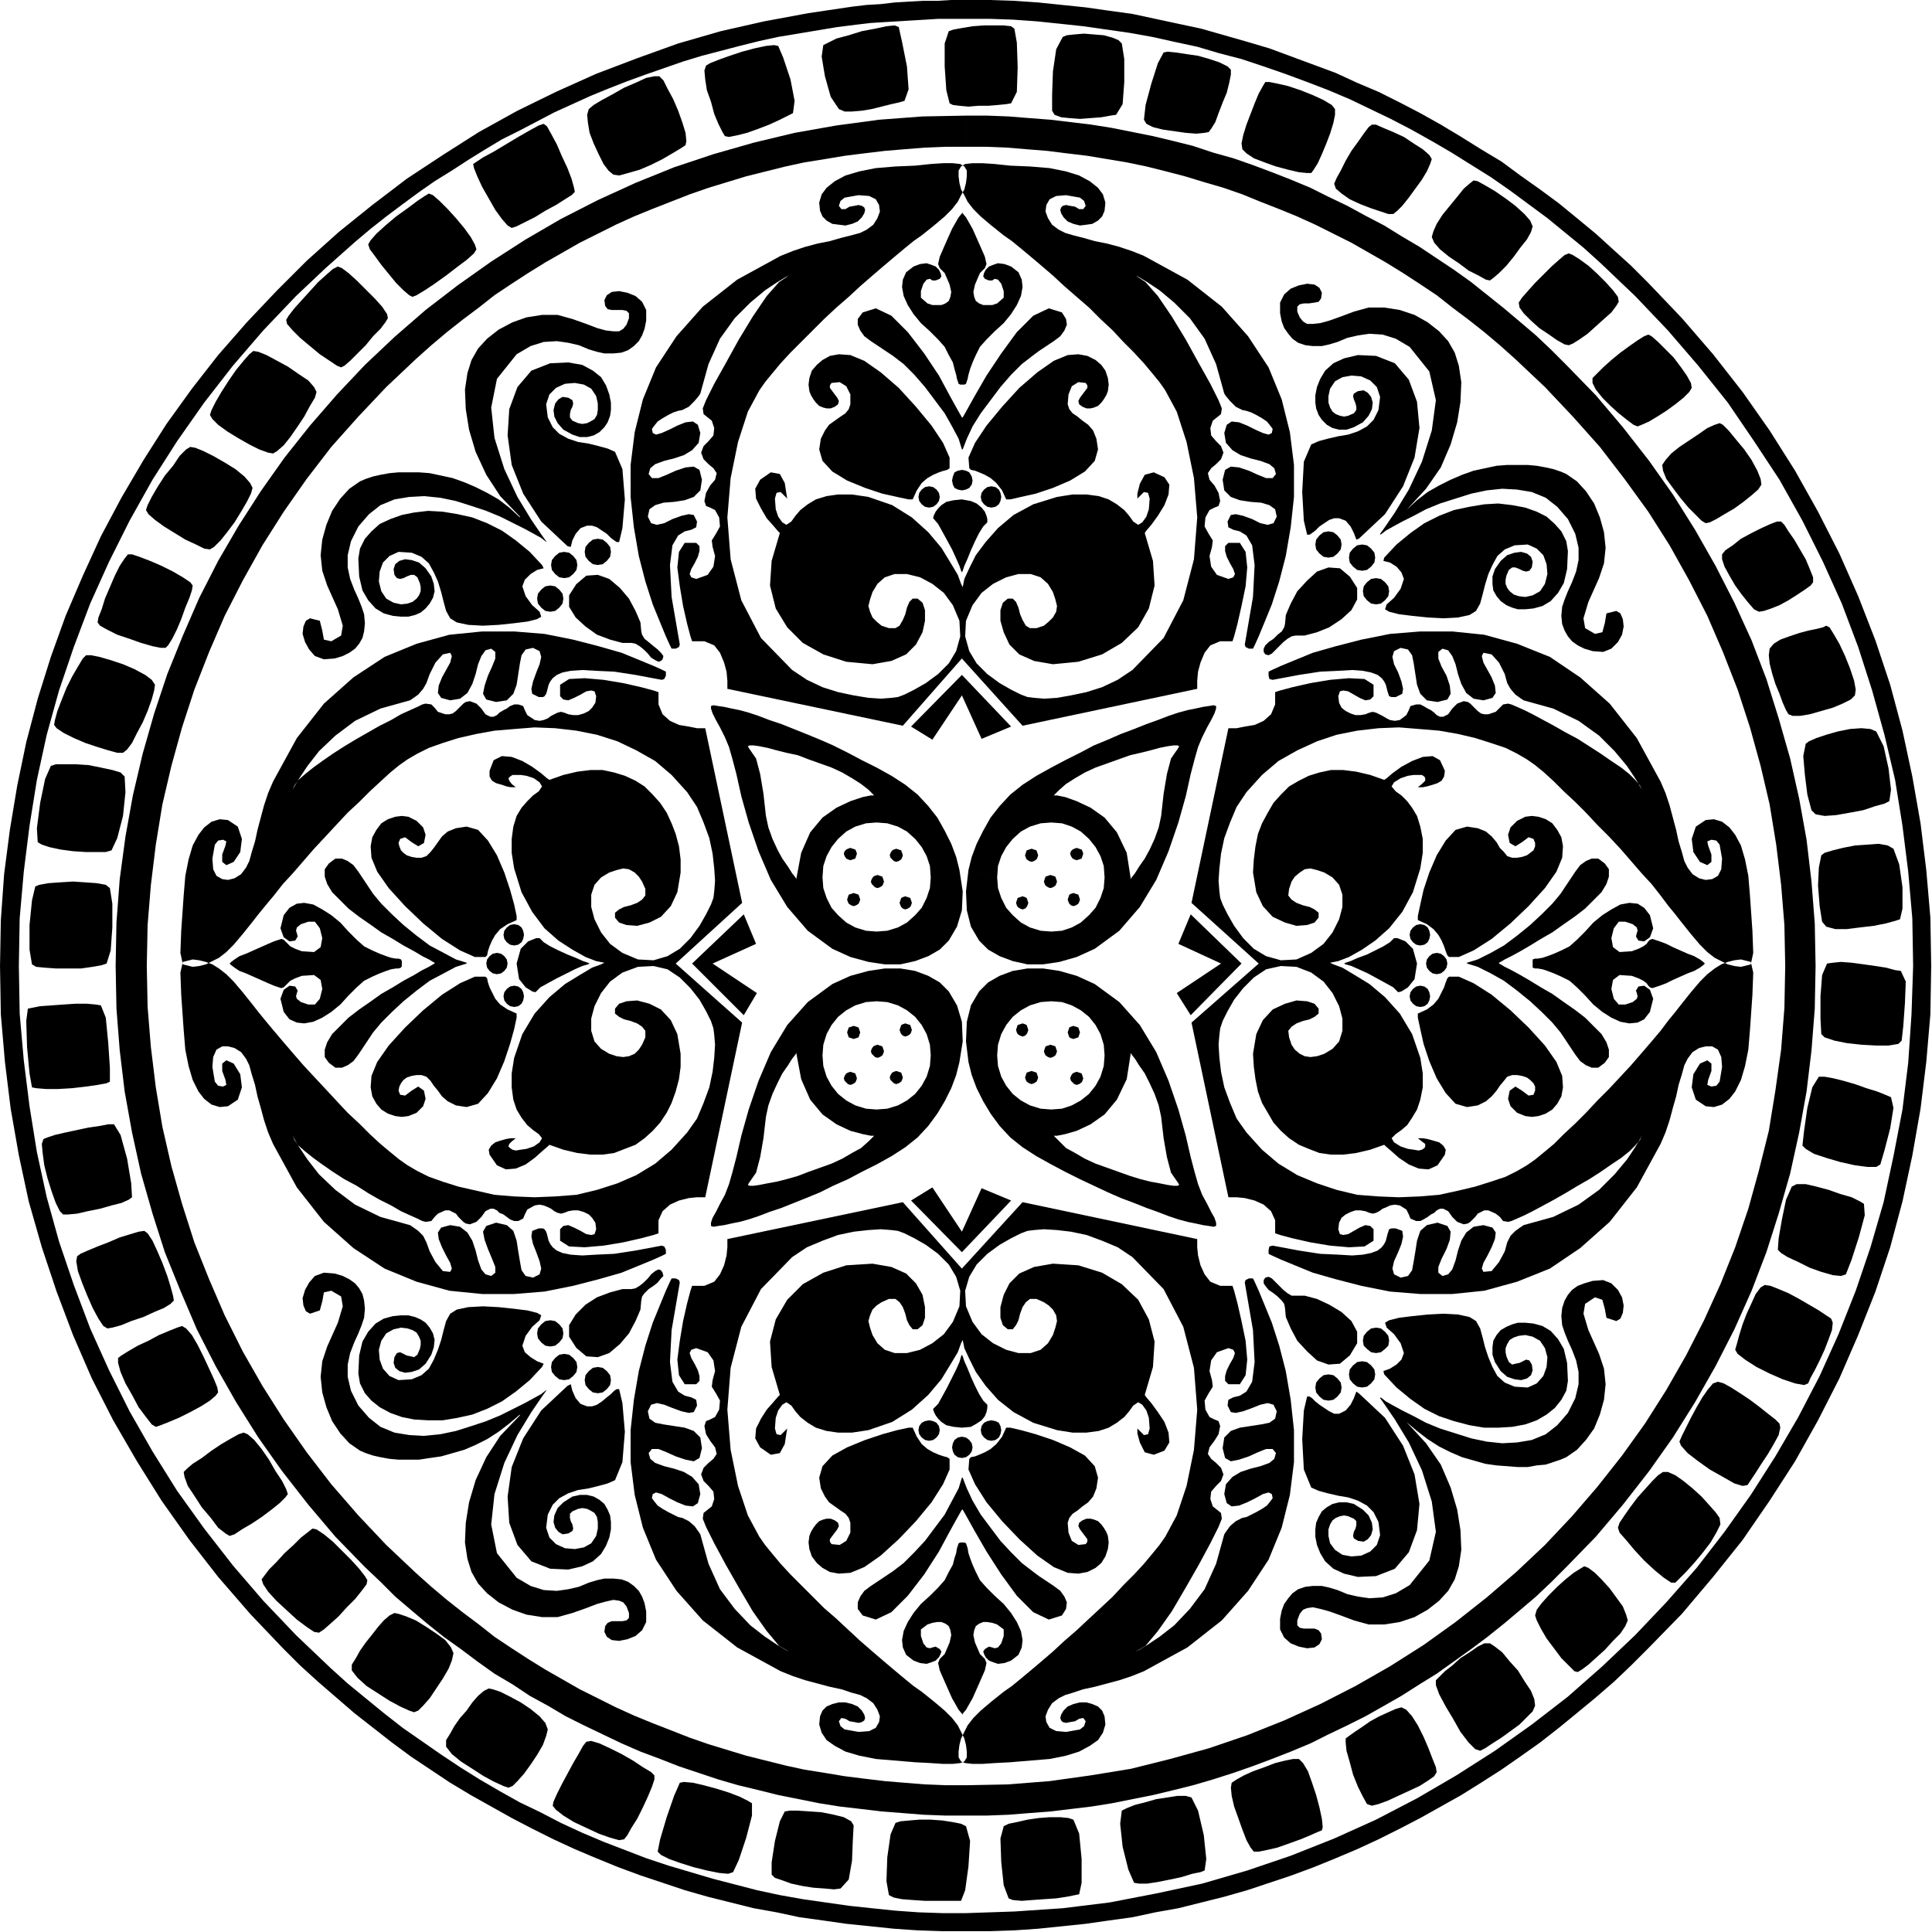 <svg xmlns="http://www.w3.org/2000/svg" width="226.08" height="226.08" fill-rule="evenodd" stroke-linecap="round" preserveAspectRatio="none" viewBox="0 0 2356 2356"><style>.pen1{stroke:none}.brush2{fill:#000}</style><path d="m577 200 1 5 4 10 6 13 8 14 8 14 8 11 7 8 5 3 6-2 10-5 12-6 13-8 13-7 11-7 8-5 4-4-1-5-3-11-5-13-7-15-6-14-7-13-5-9-4-3-6 2-11 6-14 8-15 9-15 9-13 7-9 6-3 2zm-54 36-5 3-9 6-12 9-14 10-13 11-11 10-7 8-3 5 2 6 6 8 8 11 9 11 9 11 9 9 7 6 4 2 5-2 10-6 12-8 14-10 13-10 12-9 9-8 3-5-2-6-5-9-8-11-10-12-10-11-10-10-8-7-5-2zm-111 89 5 2 8 6 10 9 11 11 11 11 9 10 6 9 1 5-3 5-6 8-9 9-9 11-10 10-9 9-7 6-4 2-5-2-9-6-12-8-12-10-12-10-9-9-7-8-1-5 3-5 7-9 9-10 10-11 10-11 10-9 8-7 6-3zM156 676h5l9 3 13 5 14 6 14 7 12 7 9 6 3 4-1 6-3 9-5 12-5 14-5 12-6 12-5 8-3 3h-6l-10-2-14-4-14-5-15-5-12-6-9-5-3-4 1-6 4-10 4-13 6-14 6-14 6-12 6-9 4-5zm153-248 6 1 10 4 13 7 13 7 13 9 12 8 7 8 3 6-2 7-6 10-7 13-8 12-9 13-8 10-8 7-5 3-6-1-11-4-12-6-14-8-13-8-11-8-7-7-3-5 2-6 5-10 7-12 9-14 9-13 9-11 7-8 5-4zm-77 117 6 1 10 4 12 6 14 8 13 8 11 9 7 8 3 6-2 7-5 10-7 12-8 13-9 12-8 10-8 8-5 3-7-1-10-5-13-6-13-8-13-8-11-8-8-7-3-5 2-6 5-10 7-12 9-14 10-12 8-12 8-8 5-3zM105 799h6l10 2 14 4 15 5 14 6 13 7 8 6 4 6-1 7-3 11-5 14-6 14-7 13-6 12-6 8-5 4h-7l-11-3-13-4-15-5-14-6-12-6-9-6-3-4 1-6 3-11 5-13 6-15 7-14 7-12 6-10 4-4zM62 934l6-2h24l16 1 15 3 14 3 10 3 5 5 1 19-3 29-7 27-7 15-7 2h-25l-15-1-15-2-14-3-9-3-5-3-1-17 4-31 6-29 7-16zm-19 147 5-2 11-2 14-1 16-1 15 1 14 1 11 2 5 4 3 19v29l-2 28-5 16-6 2-11 2-14 2H68l-14-1-10-1-5-3-3-18v-30l3-30 4-17zm-9 149-2 15 1 32 3 32 3 17 5 1 12 1h15l17-1 17-2 14-2 11-2 4-2v-17l-2-30-3-31-6-15-6-1-11-1H92l-15 1-14 1-14 1-10 2-5 1zm19 159-2 6 1 11 2 15 4 16 5 16 5 14 5 10 4 4h6l11-1 13-3 15-3 14-4 12-3 9-4 4-3-1-17-5-30-8-29-8-13h-7l-10 2-14 2-14 3-14 3-13 3-9 3-5 2zm41 143-1 6 2 12 5 14 6 15 7 16 7 13 6 9 5 3 6-1 11-3 12-5 15-5 13-6 12-5 8-5 4-4-1-6-3-11-4-13-6-16-6-14-6-13-6-9-4-3-7 1-10 3-13 4-14 6-13 5-12 5-9 4-4 3zm50 124v6l3 11 6 14 8 14 8 15 9 12 7 9 5 3 6-2 10-4 12-5 14-7 13-7 11-7 7-6 3-4-1-6-4-10-6-13-7-15-7-14-7-12-7-8-5-3-6 2-10 4-12 5-13 7-13 6-12 7-8 5-4 3zm80 139 1 6 4 11 8 12 9 14 11 13 9 12 9 7 5 3 6-2 9-6 12-7 12-8 12-9 10-8 7-7 3-4-2-6-5-10-8-12-8-14-9-13-9-11-8-7-5-2-6 2-9 5-12 7-12 8-12 9-11 7-7 6-4 4zm95 131 2 6 6 9 10 11 13 12 12 11 12 9 9 6 6 1 6-4 8-7 10-9 10-11 10-10 8-10 6-8 1-5-3-5-7-9-10-11-11-11-11-11-11-9-9-6-5-1-5 4-9 7-9 9-11 10-10 11-9 9-6 8-3 4zm355 276 4 5 9 7 13 8 15 7 15 7 14 5 11 3 6-1 4-5 5-9 7-11 7-14 6-13 5-12 3-9v-5l-4-4-10-6-12-8-14-8-14-7-13-6-10-3-6 1-4 5-5 9-7 12-7 13-7 13-6 12-4 9-1 5zm128 56 4 4 10 5 14 5 16 5 16 4 15 3 11 1 6-2 7-15 9-27 7-27v-15l-5-3-10-5-13-5-16-5-15-4-13-3-11-1-5 1-7 16-9 26-8 27-3 15zm-321-291 5 1 9 3 12 5 13 8 12 8 11 8 7 9 3 7-2 9-4 10-7 12-8 12-8 12-8 9-6 6-5 2-6-2-11-5-13-7-14-9-14-9-11-10-7-9v-7l5-8 5-9 7-10 8-10 7-9 7-8 7-6 6-3zm115 92 5 1 9 3 12 6 13 7 12 8 11 9 7 8 3 8-2 8-4 11-7 12-8 12-8 11-8 9-6 6-5 2-6-2-11-5-13-7-14-9-14-9-11-9-7-9v-8l5-8 5-9 7-10 8-9 7-10 7-8 7-6 6-3zm1625-1016 4-3 10-3 12-3 15-3 15-1 14-1 11 2 7 4 7 19 4 28v26l-3 13-6 2-11 3-15 3-17 2-16 2h-14l-11-3-5-6-3-19-2-25 1-22 3-15zm-19-136 4-3 9-4 12-4 14-4 15-3 14-1 11 1 7 3 9 18 6 27 3 26-2 14-6 3-11 3-15 5-16 3-17 3-14 1-11-2-5-5-5-19-3-24-2-23 3-15zM957 2209l6-1h10l14 1 15 1 15 3 12 3 9 5 3 5-1 18-1 25-4 23-10 11-8 1-11-1-14-1-13-2-14-3-11-4-9-3-4-4v-15l4-26 6-24 6-12zm135 14 6-2 11-1 12-1h14l14 1 13 2 10 2 6 3 5 18-2 31-4 29-5 13h-44l-15-1-13-1-10-2-6-3-3-17 1-29 4-28 6-14zm410-49 6-4 9-5 11-5 14-5 13-5 12-3 10-2h7l5 5 6 10 5 14 5 15 4 15 3 14 1 10-1 4-5 2-9 4-12 5-14 5-14 5-13 3-10 2h-6l-4-5-5-9-5-13-5-14-5-14-3-13-1-10 1-6zm-278 53 6-3 10-2 13-3 14-2 13-1h13l10 1 6 2 7 17 3 31v29l-3 14-5 1-10 2-13 2-15 1-14 1-13 1-11-1-5-2-6-16-3-28-1-29 4-15zm144-19 6-3 10-4 12-3 14-4 13-2 13-2h10l7 2 8 16 7 30 3 29-2 14-5 2-10 2-13 4-14 3-15 3-13 2h-10l-6-1-7-16-7-28-3-28 2-16zm273-88v5l1 10 4 14 4 15 6 15 6 12 5 9 6 2 8-2 11-4 13-6 13-6 13-6 11-7 7-5 3-5-1-6-4-10-5-13-6-14-7-14-7-11-7-8-6-3-7 2-9 4-11 5-11 6-10 7-9 6-7 5-4 3zm527-596 4 4 8 5 13 6 14 7 14 5 14 4 10 1 6-2 7-18 9-28 7-26-1-14-5-3-10-5-14-4-14-5-15-4-13-3h-11l-6 3-7 16-5 24-4 23-1 14zm-417 525v6l4 11 8 15 9 15 9 16 10 13 8 8 6 2 6-3 9-6 11-7 11-8 11-8 9-9 7-7 3-7-1-8-4-10-8-12-8-13-10-11-9-11-9-7-6-4h-7l-8 4-10 7-11 7-10 9-9 7-7 7-4 4zm121-79 2 6 5 10 7 12 9 12 9 12 9 9 7 7 4 1 5-3 8-6 10-9 10-9 10-11 9-9 6-9 3-7-2-7-4-10-8-11-8-11-10-11-8-8-8-6-5-2-5 3-8 5-10 8-10 9-10 10-9 10-6 8-2 7zm101-107 2 6 8 9 10 12 12 13 13 12 11 9 9 6h5l5-5 8-8 10-11 10-12 10-13 7-12 5-10-1-8-5-7-8-9-9-10-11-10-11-9-10-7-9-4h-6l-6 4-7 7-9 10-9 10-9 12-7 10-6 9-2 6zm75-105 2 5 8 9 13 10 14 10 16 9 14 8 10 3 6-1 4-6 6-9 7-11 8-12 7-12 6-11 2-9-1-5-5-5-9-7-10-8-12-9-12-8-11-7-9-5-7-2-6 2-6 7-7 10-7 12-7 13-6 12-5 10-3 7zm68-112 3 5 9 7 14 9 16 8 16 7 15 5 11 2 5-2 3-7 5-9 6-12 6-13 5-13 4-11 1-9-2-5-6-4-9-6-12-7-12-7-13-7-12-5-10-4-7-1-5 3-6 8-5 11-6 13-5 13-4 13-3 11-2 7zm82-249 4 4 10 6 15 5 17 5 18 4 15 2h11l5-3 5-17 7-27 4-25-3-13-7-3-10-4-13-4-14-5-14-4-12-3-11-2h-7l-8 13-6 25-4 28-2 18zm23-136 4 4 12 4 15 3 18 2 18 1h15l12-2 4-4 2-18 2-28 1-26-6-13-7-1-11-3-13-2-14-2-15-2-13-1-10 1-7 1-6 14-2 26v27l1 19zm6-498 4 2 5 8 7 12 7 15 6 15 5 15 2 11-1 7-5 5-10 5-12 5-14 4-14 4-12 2h-9l-5-2-3-5-4-9-4-11-5-12-4-13-3-12-1-10 1-8 5-6 8-5 11-4 12-4 11-3 10-2 8-2 4-2zm-16-53-3 4-7 5-9 6-11 7-11 6-10 4-9 3-6 1-6-3-7-8-8-10-8-11-7-12-6-11-3-9v-6l4-5 9-6 10-8 13-7 12-6 11-5 8-3h5l4 4 5 8 7 10 7 12 7 12 5 12 4 10v6zm-114-194 4 2 7 7 9 11 10 12 9 13 7 13 4 10 1 7-4 6-8 7-10 8-11 8-12 7-10 6-8 4-5 1-5-3-7-7-9-9-10-12-9-12-8-11-4-10-1-7 4-6 7-8 10-8 12-8 12-8 10-7 9-4 6-2zm-300-296 5 1 9 5 12 7 13 9 12 9 11 10 7 8 3 7-2 7-5 9-8 10-8 11-9 11-9 9-7 6-4 3-5-1-9-5-12-6-12-9-12-8-11-9-7-8-3-7 2-7 4-9 7-11 9-11 9-11 8-10 7-6 5-4zm-254-120h5l10 2 13 3 15 5 15 6 13 6 10 6 4 5v7l-2 10-4 13-5 13-5 12-5 11-5 8-3 4h-5l-10-1-13-3-15-4-14-5-13-5-9-6-5-5-1-7 2-10 4-13 5-13 5-13 5-12 5-9 3-5zm467 308 4 2 8 7 9 9 10 10 9 12 7 10 5 9 1 6-3 5-7 7-10 8-11 8-11 7-10 6-9 4-5 2-5-2-8-6-10-8-10-9-10-10-8-10-4-8v-6l5-5 8-8 10-9 11-9 11-8 10-7 8-5 5-2zm-97-99 5 2 8 5 11 8 11 10 10 10 9 10 6 8 1 6-3 5-6 8-9 8-10 9-10 9-10 7-8 5-5 2-5-1-9-5-10-7-12-8-10-9-9-9-5-7-1-6 4-6 7-8 9-10 10-10 10-10 9-8 7-6 5-2zm-240-157h5l9 4 12 5 13 6 12 8 11 7 8 7 3 5-2 6-4 9-6 10-8 11-8 11-8 10-6 6-5 4h-6l-9-3-12-4-13-5-13-6-10-7-7-6-2-6 3-7 5-9 6-12 7-12 8-11 7-10 6-8 4-3zm-254-88 5-1 10 1 13 2 14 2 14 4 12 4 10 5 4 4v6l-2 10-3 12-5 12-5 13-4 11-5 8-3 4-5 1-10 1-13-1-14-2-14-2-12-3-8-4-3-5 2-18 7-26 8-25 7-13zm-123-19 5-2 9-1 12-1 12 1 12 1 11 3 7 3 4 4 3 19v28l-2 27-8 13-7 1-11 2-13 1-13 1-13-1-10-1-8-3-3-5v-20l1-28 4-27 8-15zm-139-7 6-2 11-2 12-2 14-1h24l9 1 4 3 3 17 1 30-1 30-7 14-6 1-10 1-12 1h-12l-12 1-11-1-8-1-4-2-4-16-2-29V53l5-15zm-153 17 6-3 10-5 15-4 16-5 16-3 14-3 10-1 5 2 4 18 6 30 2 28-5 14-7 2-9 2-12 3-12 3-12 2-12 1h-9l-7-3-10-15-7-25-4-24 2-14zM861 80l5-3 10-4 14-5 15-5 15-4 14-3 10-1 5 1 6 14 9 27 5 26-2 15-6 3-10 5-13 6-13 5-14 5-12 3-10 2-5-1-3-5-5-10-5-12-4-15-5-14-2-13-1-11 2-6zm-143 53 6-5 10-6 13-7 14-8 14-6 13-6 10-2h6l5 5 5 10 7 13 6 14 5 14 4 13 1 10-1 5-6 4-10 6-12 7-14 7-14 6-14 4-11 3-7-1-6-5-6-8-6-12-6-13-5-13-2-12-1-10 2-7zm383 752-214-45v-10l-1-11-3-11-5-12-7-9-12-5h-15l-2-6-4-15-5-22-4-24-3-23 2-19 7-11h14l4 4v6l-2 7-4 8-4 7-2 6 2 4 6 2 14-5 7-10 2-13-3-11-1-8 5-8 5-9-1-11-5-9-6-3-5-2-2-6 2-10 5-9 6-7 2-8-4-6-6-5-6-6-3-8 3-8 6-6 6-7 1-9-3-9-5-4-5-4-1-7 4-10 10-20 14-25 16-29 17-28 17-25 15-17 12-8-4 2-10 6-15 10-18 15-19 19-18 25-14 31-10 36-2 3-5 6-7 7-8 4-5 1-6 2-6 3-7 4-6 4-4 5-3 4 1 5 4 2 7-2 9-4 10-5 10-4 9-1 6 4 3 10-2 12-8 9-10 6-12 4-12 3-11 4-6 5-2 7 4 5h8l10-4 11-5 12-4 10-1 7 4 3 12-2 13-8 8-11 4-13 2-13 1-10 3-7 5-2 9 4 8 7 2 9-2 10-5 11-4 9-2 6 1 4 8-1 7-6 3-8 2-8 5-7 12-3 24 2 39 10 58-1 3-4 2h-5l-2-4-5-11-7-17-9-22-9-28-8-31-6-35-4-37v-39l5-40 10-40 16-39 25-38 32-36 42-33 53-29 15-6 15-5 15-4 15-3 14-4 12-3 11-3 8-4 8-6 5-8 3-8-1-8-4-7-8-4-13-1-17 3-5 4-2 6 3 4h5l5-3 6-1 5-1 4 1 3 2 1 3-1 4-3 5-5 5-7 3-8 2-8-1-8-1-7-4-5-5-3-7-1-10 3-10 6-8 10-8 13-7 17-5 20-4 24-2 24-1 19-2 15-1h12l9 1 5 3 3 5v7l-1 8-2 8-4 7-4 8-7 9-9 9-13 11-15 12-10 7-11 9-12 10-13 11-14 12-15 13-14 13-15 13-15 14-14 14-14 14-13 13-12 13-10 12-9 11-7 10-14 26-12 37-9 44-4 48 4 51 13 50 24 46 38 39 18 12 19 9 19 6 19 4 18 3 15 1 13-1 8-1 8-3 12-6 14-8 15-11 13-13 9-15 5-18-1-19-8-19-11-15-14-11-15-8-16-4h-15l-12 4-9 8-6 10-3 9-2 8 2 7 3 7 5 5 6 5 9 3h8l5-3 4-7 3-7 2-8 3-7 4-4h6l6 5 3 9v13l-3 14-8 15-12 12-18 8-23 4-32-3-28-9-25-14-19-19-14-23-7-28 2-30 10-34-2-2-6-7-8-9-7-12-6-12-1-12 6-11 13-9 11 2 6 11 2 13 1 6-8-8-5 1-2 7 1 13 3 9 5 7 5 3 6-4 5-7 6-7 9-7 10-6 13-4 14-2h17l20 3 29 10 24 15 20 18 16 19 11 18 9 15 4 11 2 4 2-10 6-13 8-16 12-16 15-17 19-16 24-13 29-9 19-3h17l15 2 12 4 10 6 9 7 6 7 5 7 6 4 5-3 5-7 3-9 1-13-2-7-5-1-8 8v-6l3-12 6-11 11-3 13 6 6 9-1 12-5 13-8 13-8 11-6 7-2 3 10 34 2 30-7 28-13 23-20 19-24 14-29 9-31 3-23-4-18-8-12-12-7-15-4-14v-13l3-9 6-5h6l4 4 3 7 2 8 3 7 4 7 5 3h8l9-3 6-5 5-5 4-7 1-7-2-8-3-9-6-10-9-8-12-4h-15l-15 4-16 8-14 11-11 15-8 19-1 19 5 18 9 15 13 13 15 11 14 8 12 6 8 3 8 1 12 1 16-1 17-3 19-4 19-6 19-9 18-12 38-39 24-46 13-50 4-51-4-48-9-44-12-37-14-26-7-10-9-11-10-12-12-13-13-13-13-14-15-14-14-14-15-13-15-13-14-13-14-12-13-11-12-10-11-9-10-7-15-12-13-11-9-9-7-9-4-8-4-7-2-8-1-8v-7l3-5 5-3 9-1h12l15 1 19 2 24 1 24 2 20 4 16 5 13 7 10 8 6 8 3 10-1 10-3 7-5 5-7 4-7 1-8 1-8-2-7-3-5-5-3-5-1-4 1-3 2-2 4-1 5 1 6 1 5 3h5l3-4-2-6-5-4-17-3-12 1-8 4-4 7-1 8 3 8 5 8 8 6 8 4 10 3 12 3 14 4 15 3 15 4 15 5 15 6 53 29 42 33 32 36 25 38 16 39 10 40 5 40v39l-4 37-6 35-8 31-9 28-9 22-7 17-5 11-2 4h-5l-4-2-1-3 10-58 2-39-3-24-7-12-8-5-8-2-6-3-1-7 4-8 6-1 9 2 11 4 10 5 9 2 7-2 4-8-2-9-7-5-10-3-13-1-13-2-11-4-8-8-2-13 3-12 7-4 10 1 12 4 11 5 10 4h8l4-5-2-7-6-5-11-4-12-3-12-4-10-6-8-9-2-12 3-10 6-4 9 1 10 4 10 5 9 4 7 2 4-2 1-5-3-4-4-5-6-4-7-4-6-3-6-2-5-1-8-4-7-7-5-6-2-3-10-36-14-31-18-25-19-19-18-15-15-10-10-6-4-2 12 8 15 17 17 25 17 28 16 29 14 25 10 20 4 10-1 7-5 4-5 4-3 9 1 9 6 7 6 6 3 8-3 8-6 6-6 5-4 6 2 8 6 7 5 9 2 10-2 6-5 2-6 3-5 9-1 11 5 9 5 8-1 8-3 11 2 13 7 10 14 5 6-2 2-4-2-6-4-7-4-8-2-7v-6l4-4h14l7 11 2 19-2 23-5 24-5 22-4 15-2 6h-15l-12 5-7 9-5 12-3 11-1 11v10l-213 45-74-82-72 82z" class="pen1 brush2"/><path d="m1138 632 6 7 5 9 6 11 6 11 5 11 4 9 2 6 1 2 1-2 2-6 4-9 4-10 5-11 5-10 5-8 5-5v-4l-1-4-2-5-4-5-6-5-7-3-11-2-10 1-9 2-6 4-4 4-3 4-2 4-1 3v1zm35-34-5-1-4-2-2-4-1-5 1-5 2-5 4-2 5-1 5 1 4 2 3 5 1 5-1 5-3 4-4 2-5 1zm-40 21-5-1-4-3-3-4-1-5 1-5 3-4 4-3 5-1 5 1 4 3 3 4 1 5-1 5-3 4-4 3-5 1zm76 0-5-1-4-3-3-4-1-5 1-5 3-4 4-3 5-1 5 1 4 3 2 4 1 5-1 5-2 4-4 3-5 1zm-98 267 62-63 60 63-36 15-24-53-36 54-26-16z" class="pen1 brush2"/><path d="m1182 571 2 2 5 1 5 2 7 3 7 4 7 6 7 9 5 11h5l13-3 18-4 21-7 21-9 18-11 12-13 4-14-2-13-4-10-6-7-7-5-6-5-6-4-4-5-2-6 1-12 4-10 8-5 9 1 2 3v3l-3 4-3 4-3 4-2 4 1 4 4 3 5 2h5l4-1 5-2 4-4 3-4 3-5 2-5 1-8-1-8-3-9-5-7-7-6-10-5-11-2-13 1-17 7-20 14-22 19-21 23-19 23-14 21-8 18 1 13zm-24 0-3 2-4 1-6 2-7 3-7 4-7 6-6 9-5 11h-5l-14-3-18-4-21-7-22-9-18-11-12-13-4-14 2-13 5-10 5-7 7-5 7-5 6-4 4-5 2-6v-12l-5-10-8-5-10 1-2 3v3l3 4 3 4 3 4 2 4-1 4-4 3-5 2h-5l-4-1-5-2-4-4-3-4-3-5-2-5-1-8 1-8 3-9 6-7 7-6 9-5 11-2 14 1 17 7 20 14 22 19 21 23 19 23 14 21 8 18v13zm15-23-4-13-8-15-9-16-12-16-12-16-13-15-13-13-13-10-9-6-9-6-9-6-8-6-5-7-3-7v-7l6-8 16-5 19 9 20 20 20 26 18 27 14 26 10 18 4 7h1l4-7 10-18 15-26 18-27 19-26 20-20 19-9 16 5 5 8 1 7-3 7-5 7-8 6-9 6-9 6-8 6-13 10-13 13-13 15-12 16-12 16-10 16-7 15-5 13h-1z" class="pen1 brush2"/><path d="m1174 259-5 6-8 14-8 18-7 16-2 9 2 5 6 6 6 14 2 9-1 6-2 5-4 3-5 2h-11l-6-2-8-7v-8l3-9 4-5 4-1 3 2h4l5-2 2-3-1-4-2-4-4-4-5-2-6-2-8 1-8 3-9 7-4 9-1 9 2 11 5 11 7 11 9 11 11 10 10 10 8 9 5 10 5 9 2 8 2 7 1 5 1 3 1 3 2 1h3-1 3l2-1 1-3 1-3 1-5 2-7 3-8 4-9 5-10 8-9 10-10 11-10 9-11 7-11 5-11 2-11-1-9-4-9-9-7-8-3-8-1-6 2-5 2-4 4-2 4-1 4 2 3 5 2h4l3-2 4 1 4 5 3 9v8l-8 7-6 2h-11l-5-2-4-3-2-5-1-6 2-9 6-14 6-6 2-5-2-9-7-16-8-18-8-14-5-6h1zm-73 1207-214 45v10l-1 10-3 12-5 11-7 9-12 5h-15l-2 6-4 15-5 22-4 24-3 23 2 19 7 11h14l4-4v-6l-2-7-4-8-4-7-2-6 2-4 6-2 14 5 7 10 2 13-3 11-1 8 5 8 5 9-1 11-5 9-6 3-5 2-2 6 2 10 5 8 6 8 2 8-4 6-6 5-6 6-3 8 3 8 6 6 6 7 1 9-3 9-5 4-5 4-1 7 4 10 10 20 14 26 16 28 17 29 17 24 15 18 12 7-4-2-10-6-15-10-18-14-19-20-18-24-14-31-10-36-2-3-5-7-7-6-8-4-5-1-6-3-6-3-7-4-6-4-4-5-3-4 1-5 4-2 7 2 9 5 10 5 10 4 9 1 6-4 3-11-2-12-8-9-10-6-12-4-12-3-11-4-6-5-2-7 4-5h8l10 4 11 5 12 4 10 2 7-4 3-12-2-13-8-8-11-4-13-2-13-2-10-2-7-5-2-9 4-8 7-2 9 2 10 4 11 4 9 2 6-1 4-8-1-7-6-3-8-2-8-5-7-12-3-24 2-39 10-58-1-3-4-2h-5l-2 4-5 11-7 17-9 22-9 28-8 31-6 35-4 37v39l5 40 10 40 16 39 25 38 32 36 42 33 53 29 15 6 15 5 15 4 15 4 14 3 12 4 11 3 8 4 8 6 5 8 3 8-1 7-4 7-8 4-13 1-17-3-5-4-2-6 3-4 5 1 5 3 6 1 5 1 4-1 3-2 1-3-1-4-3-5-5-5-7-3-8-2h-8l-8 2-7 3-5 5-3 7-1 10 3 10 6 9 10 7 13 7 17 5 20 4 24 2 24 2 19 1 15 1h12l9-1 5-2 3-5v-7l-1-8-2-8-4-8-4-8-7-9-9-9-13-11-15-12-10-7-11-9-12-10-13-11-14-12-15-13-14-13-15-14-15-13-14-14-14-14-13-13-12-13-10-12-9-11-7-10-14-26-12-36-9-44-4-49 4-51 13-50 24-46 38-39 18-12 19-8 19-7 19-4 18-2 15-1 13 1 8 1 8 3 12 6 14 8 15 11 13 13 9 15 5 17-1 19-8 19-11 15-14 11-15 8-16 4h-15l-12-4-9-8-6-10-3-9-2-8 2-7 3-7 5-5 6-4 9-4h8l5 4 4 6 3 8 2 8 3 6 4 5h6l6-5 3-9v-13l-3-15-8-14-12-12-18-8-23-4-32 2-28 9-25 14-19 19-14 24-7 27 2 31 10 34-2 2-6 7-8 9-7 11-6 12-1 12 6 11 13 9 11-2 6-11 2-13 1-6-8 8-5-1-2-7 1-13 3-9 5-7 5-3 6 4 5 7 6 7 9 7 10 6 13 4 14 2h17l20-3 29-10 24-15 20-18 16-19 11-18 9-15 4-11 2-4 2 10 6 13 8 16 12 17 15 17 19 15 24 13 29 9 19 3h17l15-2 12-4 10-6 9-7 6-7 5-7 6-4 5 3 5 7 3 9 1 13-2 7-5 1-8-8v6l3 11 6 12 11 3 13-5 6-10-1-12-5-13-8-12-8-11-6-7-2-3 10-34 2-31-7-27-13-24-20-19-24-14-29-9-31-2-23 4-18 8-12 12-7 14-4 15v13l3 9 6 5h6l4-5 3-6 2-8 3-8 4-6 5-4h8l9 4 6 4 5 5 4 7 1 7-2 8-3 9-6 10-9 8-12 4h-15l-15-4-16-8-14-11-11-15-8-19-1-19 5-17 9-15 13-13 15-11 14-8 12-6 8-3 8-1 12-1 16 1 17 2 19 4 19 7 19 8 18 12 38 39 24 46 13 50 4 51-4 49-9 44-12 36-14 26-7 10-9 11-10 12-12 13-13 13-13 14-15 14-14 13-15 14-15 13-14 13-14 12-13 11-12 10-11 9-10 7-15 12-13 11-9 9-7 9-4 8-4 8-2 8-1 8v7l3 5 5 2 9 1h12l15-1 19-1 24-2 24-2 20-4 16-5 13-7 10-7 6-9 3-10-1-10-3-7-5-5-7-3-7-2h-8l-8 2-7 3-5 5-3 5-1 4 1 3 2 2 4 1 5-1 6-1 5-3 5-1 3 4-2 6-5 4-17 3-12-1-8-4-4-7-1-7 3-8 5-8 8-6 8-4 10-3 12-4 14-3 15-4 15-4 15-5 15-6 53-29 42-33 32-36 25-38 16-39 10-40 5-40v-39l-4-37-6-35-8-31-9-28-9-22-7-17-5-11-2-4h-5l-4 2-1 3 10 58 2 39-3 24-7 12-8 5-8 2-6 3-1 7 4 8 6 1 9-2 11-4 10-4 9-2 7 2 4 8-2 9-7 5-10 2-13 2-13 2-11 4-8 8-2 13 3 12 7 4 10-2 12-4 11-5 10-4h8l4 5-2 7-6 5-11 4-12 3-12 4-10 6-8 9-2 12 3 11 6 4 9-1 10-4 10-5 9-5 7-2 4 2 1 5-3 4-4 5-6 4-7 4-6 3-6 3-5 1-8 4-7 6-5 7-2 3-10 36-14 31-18 24-19 20-18 14-15 10-10 6-4 2 12-7 15-18 17-24 17-29 16-28 14-26 10-20 4-10-1-7-5-4-5-4-3-9 1-9 6-7 6-6 3-8-3-8-6-6-6-5-4-6 2-8 6-8 5-8 2-10-2-6-5-2-6-3-5-9-1-11 5-9 5-8-1-8-3-11 2-13 7-10 14-5 6 2 2 4-2 6-4 7-4 8-2 7v6l4 4h14l7-11 2-19-2-23-5-24-5-22-4-15-2-6h-15l-12-5-7-9-5-11-3-12-1-10v-10l-213-45-74 81-72-81z" class="pen1 brush2"/><path d="m1138 1718 6-6 5-9 6-11 6-12 5-10 4-9 2-7 1-2 1 2 2 6 4 9 4 10 5 11 5 10 5 8 5 5v4l-1 5-2 5-4 5-6 4-7 4-11 1-10-1-9-2-6-4-4-4-3-4-2-4-1-3v-1zm35 34-5 1-4 3-2 4-1 5 1 5 2 4 4 3 5 1 5-1 4-3 3-4 1-5-1-5-3-4-4-3-5-1zm-40-20-5 1-4 2-3 4-1 5 1 5 3 4 4 3 5 1 5-1 4-3 3-4 1-5-1-5-3-4-4-2-5-1zm76 0-5 1-4 2-3 4-1 5 1 5 3 4 4 3 5 1 5-1 4-3 2-4 1-5-1-5-2-4-4-2-5-1zm-98-268 62 63 60-63-36-15-24 53-36-54-26 16z" class="pen1 brush2"/><path d="m1182 1779 2-2 5-1 5-2 7-3 7-4 7-6 7-9 5-11h5l13 3 18 5 21 7 21 9 18 10 12 13 4 14-2 13-4 10-6 7-7 5-6 5-6 4-4 5-2 6 1 12 4 10 8 5 9-1 2-3v-3l-3-4-3-4-3-4-2-4 1-4 4-3 5-2h5l4 1 5 2 4 4 3 4 3 5 2 5 1 8-1 8-3 9-5 8-7 6-10 5-11 2-13-1-17-7-20-14-22-20-21-22-19-23-14-22-8-18 1-13zm-24 0-3-2-4-1-6-2-7-3-7-4-7-6-6-9-5-11h-5l-14 3-18 5-21 7-22 9-18 10-12 13-4 14 2 13 5 10 5 7 7 5 7 5 6 4 4 5 2 6v12l-5 10-8 5-10-1-2-3v-3l3-4 3-4 3-4 2-4-1-4-4-3-5-2h-5l-4 1-5 2-4 4-3 4-3 5-2 5-1 8 1 8 3 9 6 8 7 6 9 5 11 2 14-1 17-7 20-14 22-20 21-22 19-23 14-22 8-18v-13zm15 23-4 13-8 15-9 17-12 16-12 16-13 14-13 13-13 10-9 6-9 6-9 6-8 6-5 7-3 7v8l6 8 16 5 19-9 20-20 20-26 18-28 14-26 10-18 4-7h1l4 7 10 18 15 26 18 28 19 26 20 20 19 9 16-5 5-8 1-8-3-7-5-7-8-6-9-6-9-6-8-6-13-10-13-13-13-14-12-16-12-16-10-17-7-15-5-13h-1z" class="pen1 brush2"/><path d="m1174 2091-5-6-8-14-8-18-7-16-2-9 2-5 6-6 6-14 2-9-1-6-2-5-4-3-5-2h-5l-6 1-6 2-8 6v8l3 9 4 5 4 1 3-1 4-1 5 3 2 3-1 3-2 4-4 4-5 2-6 2-8-1-8-3-9-7-4-9-1-9 2-11 5-11 7-11 9-11 11-10 10-10 8-9 5-10 5-9 2-8 2-6 1-6 1-3 1-3 2-1h3-1 3l2 1 1 3 1 3 1 6 2 6 3 8 4 9 5 10 8 9 10 10 11 10 9 11 7 11 5 11 2 11-1 9-4 9-9 7-8 3-8 1-6-2-5-2-4-4-2-4-1-3 2-3 5-3 4 1 3 1 4-1 4-5 3-9v-8l-8-6-6-2-6-1h-5l-5 2-4 3-2 5-1 6 2 9 6 14 6 6 2 5-2 9-7 16-8 18-8 14-5 6h1zm279-844 45 213h10l10 1 12 3 11 5 9 8 5 11v16l6 2 15 4 22 5 24 4 23 2 19-1 11-7v-14l-4-4-6-1-7 3-7 4-7 4-6 1-4-1-2-6 1-8 3-6 5-4 6-3 6-2h6l6 1 5 2 4 1 4-1 4-2 4-3 5-2 4-2 6-1 6 1 8 5 3 6 2 5 7 3h5l4-2 5-3 4-3 4-2 3-3 4-2h4l6 3 5 7 6 6 8 3 5-1 3-2 3-3 3-3 3-4 4-2 4-2h5l9 4 5 4 4 5 6 1 4-1 7-3 9-4 10-5 13-7 13-7 14-8 15-9 14-8 14-9 13-9 12-8 10-8 7-7 6-7 2-5-2 4-6 10-10 15-15 18-19 19-25 18-31 15-36 10-3 2-7 5-6 6-4 8-3 11-7 13-9 11-10 1-2-4 2-7 5-9 5-10 4-10 1-8-4-6-11-3-12 2-9 7-6 10-4 12-3 12-4 11-5 6-7 2-5-4v-7l4-10 6-12 4-11 1-10-4-7-12-4-13 3-8 7-4 12-2 13-2 12-2 11-5 7-9 2-8-4-2-7 2-9 5-11 4-10 2-9-1-7-8-3h-5l-3 1-1 3-1 3-1 4-1 4-2 4-3 4-5 4-8 3-10 2-13 1-17-1-22-1-26-4-32-6-4 1-1 4v5l4 2 11 5 17 7 22 9 28 8 31 8 35 7 37 3h39l39-4 40-11 40-16 37-25 36-32 33-42 29-53 6-14 5-15 4-15 4-14 3-14 4-13 3-11 4-8 6-8 8-5 8-2h8l7 4 4 9 1 12-3 18-4 5-6 1-5-2 1-6 4-11v-9l-5-4-9 4-8 13-2 16 5 15 12 8 10 1 10-3 9-7 7-9 7-14 5-17 4-20 2-24 3-43 1-27-3-13-12-3-8 1-8 2-8 3-8 5-9 7-9 9-11 13-12 15-7 9-9 11-9 12-11 13-12 14-13 15-13 14-14 15-14 14-14 15-13 13-14 13-12 12-12 10-11 9-10 7-12 7-14 7-18 6-19 6-21 5-23 5-24 2-25 1-25-1-26-2-25-6-24-8-24-10-23-14-20-17-19-21-12-17-8-19-7-19-4-19-2-17-1-16 1-12 1-8 3-9 6-12 8-14 11-14 13-13 15-10 18-4 19 1 18 7 15 11 11 14 8 16 4 15v15l-4 13-8 9-10 6-9 3-8 1-7-1-6-3-6-5-4-6-3-9-1-8 4-5 6-4 8-3 8-2 6-3 5-4v-6l-5-6-9-3-13-1-14 4-15 7-12 13-8 17-4 24 1 16 2 15 3 15 5 14 7 12 7 12 9 10 10 9 12 8 12 5 13 5 14 2h15l16-2 17-4 17-6 2 2 7 6 9 8 12 8 12 5 12 1 11-5 9-13 1-6-3-5-5-4-7-2-7-2-6-1h-6l5 4 4 3v3l-1 2-3 2-4 1-6-1-7-1-9-3-8-5-3-5 5-5 7-5 7-6 6-9 6-10 4-12 3-15v-17l-3-19-10-29-15-25-18-20-19-16-18-11-15-9-11-4-4-2 10-2 13-5 16-9 16-11 17-15 16-20 13-24 9-29 3-19v-17l-3-15-4-13-6-10-6-8-7-7-7-5-5-6 3-5 8-5 9-3 7-1h10l3 2 1 2v3l-4 4-5 4h6l5-1 7-2 6-2 5-3 3-5 1-7-6-13-9-5-12 1-13 5-13 7-11 8-7 6-3 2-17-6-17-4-16-2h-15l-14 3-13 4-12 6-12 7-10 10-9 10-7 12-7 13-5 13-3 15-2 16-1 16 4 24 8 17 12 13 15 7 14 4 13-1 9-3 5-6v-6l-5-4-6-3-8-2-8-3-6-4-4-5 1-8 3-9 4-6 6-5 6-4 7-1 8 2 9 3 10 6 8 9 4 12v15l-4 15-8 16-11 14-15 11-18 8-19 1-18-5-15-9-13-13-11-15-8-14-6-12-3-8-1-8-1-13 1-15 2-18 4-19 7-19 8-19 12-18 19-21 20-17 23-13 24-11 24-8 25-5 26-3 25-1 25 2 24 2 23 4 21 5 19 6 18 6 14 7 12 7 10 7 11 9 12 11 12 12 14 13 13 13 14 15 14 14 14 15 13 15 13 15 12 13 11 14 9 12 9 11 7 9 12 15 11 13 9 9 9 7 8 4 8 4 8 2 8 1 12-3 3-14-1-27-3-43-2-24-4-20-5-17-7-13-7-9-9-7-10-3-10 1-12 8-5 15 2 16 8 12 9 4 5-4v-9l-4-11-1-5 5-2 6 1 4 5 3 17-1 13-4 8-7 4-8 1-8-2-8-5-6-8-4-8-3-11-4-13-3-14-4-15-4-15-5-15-6-14-29-53-33-42-36-32-37-25-40-16-40-11-39-4h-39l-37 3-35 7-31 8-28 8-22 9-17 7-11 5-4 2v5l1 4 4 1 32-6 26-4 22-1 17-1 13 1 10 2 8 3 5 4 3 4 2 4 1 4 1 4 1 3 1 3 3 1h5l8-4 1-6-2-9-4-11-5-10-2-9 2-7 8-4 9 2 5 7 2 10 2 13 2 13 4 11 8 8 13 2 12-3 4-7-1-10-4-12-6-11-4-10v-8l5-4 7 2 5 7 4 10 3 12 4 12 6 11 9 7 12 2 11-3 4-6-1-9-4-10-5-9-5-9-2-8 2-4 10 2 9 10 7 14 3 11 4 7 6 7 7 5 3 2 36 10 31 15 25 18 19 19 15 18 10 15 6 10 2 4-2-5-6-7-7-7-10-8-12-8-13-9-14-9-14-9-15-8-14-8-13-7-13-7-10-5-9-4-7-3-4-1-6 1-4 4-5 5-9 3h-5l-4-1-4-3-3-3-3-3-3-3-3-2-5-1-8 3-6 6-5 7-6 3h-4l-4-2-3-3-4-3-4-2-5-3-4-2h-5l-7 2-2 5-3 6-8 6-6 1-6-1-4-2-5-3-4-2-4-2-4-1-4 1-5 2-6 1h-6l-6-2-6-3-5-4-3-6-1-8 2-6 4-1 6 1 7 4 7 4 7 3 6-1 4-4v-14l-11-7-19-1-23 2-24 4-22 5-15 4-6 2v15l-5 12-9 8-11 5-12 2-10 2h-10l-45 213 82 74-82 72z" class="pen1 brush2"/><path d="m1705 1210-6-6-9-5-11-6-11-6-11-5-9-4-7-2-2-1 2-1 6-2 9-4 11-4 10-5 10-5 8-5 5-5h4l10 4 9 9 5 18-3 19-8 10-8 5-4 1zm34-35 1 5 3 4 4 3 5 1 5-1 4-3 3-4 1-5-1-5-3-4-4-3-5-1-5 1-4 3-3 4-1 5zm-20 40 1 5 3 4 4 3 5 1 5-1 4-3 2-4 1-5-1-5-2-4-4-3-5-1-5 1-4 3-3 4-1 5zm0-75 1 5 3 4 4 3 5 1 5-1 4-3 2-4 1-5-1-5-2-4-4-3-5-1-5 1-4 3-3 4-1 5zm-267 98 62-63-62-60-15 36 52 24-54 36 17 27z" class="pen1 brush2"/><path d="m1767 1167-2-2-2-5-2-6-3-7-4-7-6-7-8-6-11-5v-5l3-14 4-18 7-21 9-21 11-18 12-13 14-4 13 2 10 4 7 6 6 7 4 7 5 5 4 5 6 2h6l6-1 6-2 4-3 4-3 2-5v-4l-2-5-6-2-8 6-8 5-7-4-2-10 3-9 8-8 10-5 8-1 8 1 9 3 8 5 6 8 5 9 2 11-1 14-7 17-14 20-20 22-22 21-23 19-22 14-18 8h-12zm0 24-2 2-2 5-2 6-3 6-4 8-6 7-8 6-11 5v5l3 14 4 18 7 21 9 21 11 18 12 13 14 4 13-2 10-5 7-6 6-7 4-6 5-6 4-5 6-2h6l6 1 6 2 4 3 4 4 2 4v5l-2 5-6 1-8-6-8-5-7 5-2 10 3 9 8 8 10 4 8 1 8-1 9-3 8-5 6-7 5-9 2-11-1-14-7-17-14-20-20-22-22-21-23-19-22-14-18-8h-12zm22-16 13 4 16 8 16 9 16 12 16 13 14 13 13 13 10 12 6 9 6 9 6 9 6 8 7 5 7 3h8l8-6 5-7v-9l-3-9-6-10-9-9-11-11-13-10-13-9-14-10-14-8-13-8-12-7-11-6-8-4-5-3-2-1v-1l2-1 5-3 8-4 11-6 12-7 13-8 14-8 14-10 13-9 13-10 11-11 9-9 6-10 3-9v-9l-5-7-8-6h-8l-7 3-7 5-6 8-6 9-6 9-6 9-10 12-13 13-14 13-16 13-16 12-16 9-16 8-13 4v1z" class="pen1 brush2"/><path d="m2079 1175-2 2-4 3-7 4-8 3-9 4-9 4-8 4-8 3-6 2-3 1-3-1-2-2-2-3-4-3-6-3-8-3-15-1-8 6-2 11 3 12 6 7h8l9-3 5-4 1-3-1-4-1-3 3-5 7-1 7 5 4 11-4 16-7 9-8 4-10 1-11-2-11-5-11-7-11-9-10-11-10-10-9-8-10-5-9-4-8-3-6-2-6-1h-3l-3-1v-10l3-1h3l6-1 6-2 8-3 9-4 10-5 9-8 10-10 10-11 11-9 11-7 11-6 11-2 10 1 8 5 7 9 4 16-4 11-7 5-7-1-3-5 1-4 1-3-1-4-5-4-9-3h-8l-6 8-3 12 2 11 8 6 15-1 8-3 6-3 4-3 2-3 2-2 3-1 3 1 6 2 8 3 8 4 9 4 9 4 8 3 7 4 4 3 2 2zm-1174 72-45 213h-10l-10 1-12 3-11 5-9 8-5 11v16l-6 2-15 4-22 5-24 4-23 2-19-1-11-7v-14l4-4 6-1 7 3 8 4 7 4 6 1 4-1 2-6-1-8-4-6-4-4-6-3-7-2h-6l-6 1-5 2-4 1-4-1-4-2-4-3-4-2-5-2-5-1-6 1-9 5-3 6-2 5-6 3h-5l-5-2-4-3-4-3-5-2-3-3-4-2h-4l-6 3-5 7-6 6-8 3-5-1-3-2-3-3-3-3-3-4-4-2-4-2h-5l-9 4-4 4-4 5-7 1-4-1-6-3-9-4-11-5-12-7-14-7-14-8-14-9-15-8-14-9-13-9-11-8-10-8-8-7-5-7-2-5 2 4 6 10 10 15 14 18 20 19 24 18 31 15 36 10 3 2 7 5 6 6 4 8 4 11 7 13 9 11 9 1 2-4-2-7-5-9-5-10-4-10-1-8 4-6 11-3 12 2 9 7 6 10 4 12 3 12 4 11 5 6 7 2 5-4v-7l-4-10-5-12-4-11-2-10 4-7 12-4 13 3 8 7 4 12 2 13 2 12 2 11 5 7 9 2 8-4 2-7-2-9-4-11-4-10-2-9 1-7 8-3h5l2 1 2 3 1 3 1 4 1 4 2 4 3 4 5 4 7 3 10 2 14 1 17-1 22-1 26-4 32-6 3 1 2 4v5l-4 2-11 5-17 7-22 9-28 8-31 8-35 7-37 3h-39l-40-4-40-11-39-16-38-25-36-32-33-42-29-53-6-14-5-15-4-15-4-14-3-14-4-13-3-11-4-8-6-8-8-5-8-2h-7l-7 4-4 9-1 12 3 18 4 5 6 1 4-2-1-6-4-11v-9l5-4 9 4 8 13 2 16-5 15-12 8-10 1-10-3-9-7-7-9-7-14-5-17-4-20-2-24-3-43-1-27 3-13 12-3 8 1 8 2 8 3 8 5 9 7 9 9 11 13 12 15 7 9 9 11 10 12 11 13 12 14 13 15 13 14 14 15 13 14 14 15 14 13 13 13 13 12 12 10 11 9 10 7 12 7 14 7 17 6 19 6 22 5 22 5 24 2 25 1 25-1 26-2 25-6 25-8 23-10 23-14 20-17 19-21 12-17 8-19 7-19 4-19 2-17 1-16-1-12-1-8-3-9-6-12-8-14-11-14-13-13-15-10-17-4-19 1-19 7-15 11-11 14-8 16-4 15v15l4 13 8 9 10 6 9 3 8 1 7-1 7-3 5-5 4-6 4-9v-8l-4-5-6-4-8-3-8-2-6-3-5-4v-6l5-6 9-3 13-1 15 4 14 7 12 13 8 17 4 24v16l-2 15-4 15-5 14-6 12-8 12-9 10-10 9-11 8-13 5-13 5-14 2h-15l-16-2-17-4-17-6-2 2-7 6-9 8-11 8-12 5-12 1-11-5-9-13-1-6 3-5 5-4 6-2 7-2 6-1h6l-5 4-3 3-1 3 2 2 3 2 4 1 6-1 7-1 9-3 7-5 3-5-4-5-7-5-7-6-7-9-6-10-4-12-2-15v-17l3-19 10-29 15-25 18-20 19-16 18-11 15-9 11-4 4-2-10-2-13-5-16-9-17-11-17-15-15-20-13-24-9-29-3-19v-17l2-15 4-13 6-10 7-8 7-7 7-5 4-6-3-5-7-5-9-3-7-1h-10l-3 2-2 2 1 3 3 4 5 4h-6l-5-1-6-2-7-2-5-3-3-5v-7l5-13 10-5 12 1 13 5 12 7 11 8 7 6 3 2 17-6 17-4 16-2h15l14 3 13 4 13 6 11 7 10 10 9 10 8 12 6 13 5 13 4 15 2 16v16l-4 24-8 17-12 13-14 7-15 4-13-1-9-3-5-6v-6l5-4 6-3 8-2 8-3 6-4 4-5v-8l-4-9-4-6-5-5-7-4-7-1-8 2-9 3-10 6-8 9-4 12v15l4 15 8 16 11 14 15 11 19 8 19 1 17-5 15-9 13-13 11-15 8-14 6-12 3-8 1-8 1-13-1-15-2-18-4-19-7-19-8-19-12-18-19-21-20-17-23-13-23-11-25-8-25-5-26-3-25-1-25 2-24 2-22 4-22 5-19 6-17 6-14 7-12 7-10 7-11 9-12 11-13 12-13 13-14 13-14 15-13 14-14 15-13 15-13 15-12 13-11 14-10 12-9 11-7 9-12 15-11 13-9 9-9 7-8 4-8 4-8 2-8 1-12-3-3-14 1-27 3-43 2-24 4-20 5-17 7-13 7-9 9-7 10-3 10 1 12 8 5 15-2 16-8 12-9 4-5-4v-9l4-11 1-5-4-2-6 1-4 5-3 17 1 13 4 8 7 4 7 1 8-2 8-5 6-8 4-8 3-11 4-13 3-14 4-15 4-15 5-15 6-14 29-53 33-42 36-32 38-25 39-16 40-11 40-4h39l37 3 35 7 31 8 28 8 22 9 17 7 11 5 4 2v5l-2 4-3 1-32-6-26-4-22-1-17-1-14 1-10 2-7 3-5 4-3 4-2 4-1 4-1 4-1 3-2 3-2 1h-5l-8-4-1-6 2-9 4-11 4-10 2-9-2-7-8-4-9 2-5 7-2 10-2 13-2 13-4 11-8 8-13 2-12-3-4-7 2-10 4-12 5-11 4-10v-8l-5-4-7 2-5 7-4 10-3 12-4 12-6 11-9 7-12 2-11-3-4-6 1-9 4-10 5-9 5-9 2-8-2-4-9 2-9 10-7 14-4 11-4 7-6 7-7 5-3 2-36 10-31 15-24 18-20 19-14 18-10 15-6 10-2 4 2-5 5-7 8-7 10-8 11-8 13-9 14-9 15-9 14-8 14-8 14-7 12-7 11-5 9-4 6-3 4-1 7 1 4 4 4 5 9 3h5l4-1 4-3 3-3 3-3 3-3 3-2 5-1 8 3 6 6 5 7 6 3h4l4-2 3-3 5-3 4-2 4-3 5-2h5l6 2 2 5 3 6 9 6 6 1 5-1 5-2 4-3 4-2 4-2 4-1 4 1 5 2 6 1h6l7-2 6-3 4-4 4-6 1-8-2-6-4-1-6 1-7 4-8 4-7 3-6-1-4-4v-14l11-7 19-1 23 2 24 4 22 5 15 4 6 2v15l5 12 9 8 11 5 12 2 10 2h10l45 213-81 74 81 72z" class="pen1 brush2"/><path d="m653 1210 6-6 9-5 11-6 12-6 10-5 9-4 7-2 2-1-2-1-6-2-9-4-10-4-11-5-10-5-8-5-5-5h-4l-10 4-9 9-5 18 3 19 8 10 8 5 4 1zm-34-35-1 5-3 4-4 3-5 1-5-1-4-3-3-4-1-5 1-5 3-4 4-3 5-1 5 1 4 3 3 4 1 5zm20 40-1 5-2 4-4 3-5 1-5-1-4-3-3-4-1-5 1-5 3-4 4-3 5-1 5 1 4 3 2 4 1 5zm0-75-1 5-2 4-4 3-5 1-5-1-4-3-3-4-1-5 1-5 3-4 4-3 5-1 5 1 4 3 2 4 1 5zm268 98-63-63 63-60 15 36-53 24 54 36-16 27z" class="pen1 brush2"/><path d="m592 1167 2-2 1-5 2-6 3-7 4-7 6-7 9-6 11-5v-5l-3-14-5-18-7-21-9-21-11-18-12-13-14-4-13 2-10 4-7 6-5 7-5 7-4 5-5 5-6 2h-6l-6-1-6-2-4-3-3-3-2-5-1-4 2-5 6-2 8 6 8 5 7-4 2-10-3-9-8-8-10-5-8-1-8 1-9 3-8 5-6 8-5 9-2 11 1 14 7 17 14 20 20 22 22 21 23 19 22 14 18 8h13zm0 24 2 2 1 5 2 6 3 6 4 8 6 7 9 6 11 5v5l-3 14-5 18-7 21-9 21-11 18-12 13-14 4-13-2-10-5-7-6-5-7-5-6-4-6-5-5-6-2h-6l-6 1-6 2-4 3-3 4-2 4-1 5 2 5 6 1 8-6 8-5 7 5 2 10-3 9-8 8-10 4-8 1-8-1-9-3-8-5-6-7-5-9-2-11 1-14 7-17 14-20 20-22 22-21 23-19 22-14 18-8h13zm-23-16-13 4-15 8-17 9-16 12-16 13-14 13-13 13-10 12-6 9-6 9-6 9-6 8-7 5-7 3h-8l-8-6-5-7v-9l3-9 6-10 9-9 11-11 13-10 13-9 14-10 14-8 13-8 13-7 10-6 8-4 5-3 2-1v-1l-2-1-5-3-8-4-10-6-13-7-13-8-14-8-14-10-13-9-13-10-11-11-9-9-6-10-3-9v-9l5-7 8-6h8l7 3 7 5 6 8 6 9 6 9 6 9 10 12 13 13 14 13 16 13 16 12 17 9 15 8 13 4v1z" class="pen1 brush2"/><path d="m280 1175 2 2 4 3 6 4 8 3 9 4 9 4 9 4 7 3 6 2 3 1 3-1 2-2 3-3 3-3 6-3 8-3 15-1 8 6 2 11-3 12-6 7h-8l-9-3-5-4-1-3 1-4 1-3-3-5-7-1-7 5-4 11 4 16 7 9 9 4 9 1 11-2 11-5 11-7 11-9 10-11 10-10 9-8 10-5 9-4 8-3 6-2 6-1h3l3-1 1-2v-6l-1-2-3-1h-3l-6-1-6-2-8-3-9-4-10-5-9-8-10-10-10-11-11-9-11-7-11-6-11-2-9 1-9 5-7 9-4 16 4 11 7 5 7-1 3-5-1-4-1-3 1-4 5-4 9-3h8l6 8 3 12-2 11-8 6-15-1-8-3-6-3-3-3-3-3-2-2-3-1-3 1-6 2-7 3-9 4-9 4-9 4-8 3-6 4-4 3-2 2zm855-105-1-14-4-12-6-11-8-10-10-9-11-6-13-4-13-1-13 1-13 4-11 6-10 9-8 10-6 11-4 12-1 14 1 13 4 12 6 12 8 9 10 9 11 6 13 4 13 1 13-1 13-4 11-6 10-9 8-9 6-12 4-12 1-13 35-9 4 26-1 23-6 20-10 17-11 11-14 8-16 6-18 4h-19l-20-3-22-6-22-10-30-22-25-29-20-33-15-35-12-35-9-32-6-27-5-19-4-14-5-12-6-12-5-9-4-8-2-6v-3l3-1 6 1 7 1 9 2 10 2 11 3 12 4 13 5 15 5 15 6 15 6 17 7 16 7 18 9 17 9 18 9 18 10-21 24-7-7-9-7-11-7-12-7-13-6-14-5-14-5-13-5-14-3-12-3-11-3-10-2-7-1h-5l-2 1 1 2 9 13 5 19 4 24 3 27 3 14 5 14 6 13 6 11 7 10 5 8 4 5 1 2 6-32 11-25 15-18 17-12 17-8 15-5 10-2h4l21-24 17 11 15 12 13 14 11 14 9 16 8 16 6 16 4 16-35 9z" class="pen1 brush2"/><path d="m1037 1049-3-1-2-1-2-3-1-3 1-3 2-2 2-1 3-1 3 1 3 1 1 2 1 3-1 3-1 3-3 1-3 1zm33 34-3-1-2-2-2-2-1-3 1-3 2-3 2-1 3-1 3 1 3 1 1 3 1 3-1 3-1 2-3 2-3 1zm23-32-3-1-2-2-2-2-1-3 1-3 2-3 2-1 3-1 3 1 3 1 1 3 1 3-1 3-1 2-3 2-3 1zm-52 54-3-1-3-2-1-2-1-3 1-3 1-3 3-1 3-1 3 1 3 1 1 3 1 3-1 3-1 2-3 2-3 1zm63 4-3-1-2-2-1-2-1-3 1-3 1-3 2-1 3-1 3 1 3 1 1 3 1 3-1 3-1 2-3 2-3 1zm112-39 1-14 4-12 6-11 8-10 10-9 11-6 13-4 13-1 13 1 12 4 11 6 10 9 8 10 6 11 4 12 1 14-1 13-4 12-6 12-8 9-10 9-11 6-12 4-13 1-13-1-13-4-11-6-10-9-8-9-6-12-4-12-1-13-35-9-3 26 1 23 5 20 10 17 11 11 14 8 16 6 18 4h19l20-3 21-6 22-10 30-22 25-29 20-33 15-35 12-35 9-32 6-27 5-19 4-14 5-12 6-12 5-9 4-8 2-6v-3l-3-1-6 1-7 1-9 2-10 2-11 3-12 4-13 5-14 5-15 6-16 6-16 7-17 7-17 9-18 9-17 9-18 10 21 24 7-7 8-7 11-7 12-7 13-6 14-5 14-5 14-5 13-3 12-3 11-3 10-2 7-1h5l2 1-1 2-9 13-5 19-4 24-3 27-3 14-5 14-6 13-6 11-7 10-5 8-4 5-1 2-5-32-12-25-15-18-17-12-17-8-14-5-10-2h-4l-21-24-17 11-15 12-13 14-11 14-9 16-8 16-6 16-4 16 35 9z" class="pen1 brush2"/><path d="m1313 1049 3-1 3-1 1-3 1-3-1-3-1-2-3-1-3-1-3 1-2 1-2 2-1 3 1 3 2 3 2 1 3 1zm-32 34 3-1 3-2 1-2 1-3-1-3-1-3-3-1-3-1-3 1-3 1-1 3-1 3 1 3 1 2 3 2 3 1zm-23-32 3-1 3-2 1-2 1-3-1-3-1-3-3-1-3-1-3 1-3 1-1 3-1 3 1 3 1 2 3 2 3 1zm51 54 3-1 3-2 1-2 1-3-1-3-1-3-3-1-3-1-3 1-2 1-1 3-1 3 1 3 1 2 2 2 3 1zm-62 4 3-1 2-2 1-2 1-3-1-3-1-3-2-1-3-1-3 1-3 1-1 3-1 3 1 3 1 2 3 2 3 1zm-112 178-1 13-4 13-6 11-8 10-10 8-11 6-13 4-13 1-13-1-13-4-11-6-10-8-8-10-6-11-4-13-1-13 1-13 4-13 6-11 8-10 10-8 11-6 13-4 13-1 13 1 13 4 11 6 10 8 8 10 6 11 4 13 1 13 35 8 4-25-1-24-6-20-10-17-11-11-14-8-16-6-18-3h-19l-20 3-22 6-22 10-30 22-25 28-20 33-15 35-12 35-9 32-6 26-5 19-4 14-5 13-6 11-5 10-4 7-2 6v4l3 1 6-1 7-1 9-2 10-2 11-3 12-4 13-5 15-5 15-6 15-6 17-7 16-8 18-8 17-9 18-9 18-10-21-25-7 7-9 8-11 6-12 7-13 6-14 5-14 5-13 5-14 4-12 3-11 2-10 2-7 1h-5l-2-1 1-2 9-13 5-19 4-23 3-26 3-14 5-14 6-13 6-12 7-10 5-8 4-5 1-2 6 32 11 25 15 18 17 12 17 8 15 4 10 2h4l21 25 17-11 15-12 13-14 11-15 9-15 8-16 6-16 4-16-35-8z" class="pen1 brush2"/><path d="m1037 1307-3 1-2 1-2 3-1 3 1 3 2 2 2 2 3 1 3-1 3-2 1-2 1-3-1-3-1-3-3-1-3-1zm33-33-3 1-2 1-2 3-1 3 1 3 2 2 2 2 3 1 3-1 3-2 1-2 1-3-1-3-1-3-3-1-3-1zm23 32-3 1-2 1-2 3-1 3 1 3 2 2 2 2 3 1 3-1 3-2 1-2 1-3-1-3-1-3-3-1-3-1zm-52-55-3 1-3 1-1 3-1 3 1 3 1 3 3 1 3 1 3-1 3-1 1-3 1-3-1-3-1-3-3-1-3-1zm63-3-3 1-2 1-1 3-1 3 1 3 1 2 2 2 3 1 3-1 3-2 1-2 1-3-1-3-1-3-3-1-3-1zm112 39 1 13 4 13 6 11 8 10 10 8 11 6 13 4 13 1 13-1 12-4 11-6 10-8 8-10 6-11 4-13 1-13-1-13-4-13-6-11-8-10-10-8-11-6-12-4-13-1-13 1-13 4-11 6-10 8-8 10-6 11-4 13-1 13-35 8-3-25 1-24 5-20 10-17 11-11 14-8 16-6 18-3h19l20 3 21 6 22 10 30 22 25 28 20 33 15 35 12 35 9 32 6 26 5 19 4 14 5 13 6 11 5 10 4 7 2 6v4l-3 1-6-1-7-1-9-2-10-2-11-3-12-4-13-5-14-5-15-6-16-6-16-7-17-8-17-8-18-9-17-9-18-10 21-25 7 7 8 8 11 6 12 7 13 6 14 5 14 5 14 5 13 4 12 3 11 2 10 2 7 1h5l2-1-1-2-9-13-5-19-4-23-3-26-3-14-5-14-6-13-6-12-7-10-5-8-4-5-1-2-5 32-12 25-15 18-17 12-17 8-14 4-10 2h-4l-21 25-17-11-15-12-13-14-11-15-9-15-8-16-6-16-4-16 35-8z" class="pen1 brush2"/><path d="m1313 1307 3 1 3 1 1 3 1 3-1 3-1 2-3 2-3 1-3-1-2-2-2-2-1-3 1-3 2-3 2-1 3-1zm-32-33 3 1 3 1 1 3 1 3-1 3-1 2-3 2-3 1-3-1-3-2-1-2-1-3 1-3 1-3 3-1 3-1zm-23 32 3 1 3 1 1 3 1 3-1 3-1 2-3 2-3 1-3-1-3-2-1-2-1-3 1-3 1-3 3-1 3-1zm51-55 3 1 3 1 1 3 1 3-1 3-1 3-3 1-3 1-3-1-2-1-1-3-1-3 1-3 1-3 2-1 3-1zm-62-3 3 1 2 1 1 3 1 3-1 3-1 2-2 2-3 1-3-1-3-2-1-2-1-3 1-3 1-3 3-1 3-1zM806 806l-3 1-4-2-5-3-4-5-5-5-5-4-5-3-5-1h-11l-15-4-16-6-14-10-12-11-8-13v-14l9-14-1 1 13-11 14-1 14 5 13 11 11 13 8 15 6 14 1 11 1 4 3 5 5 4 6 5 5 4 4 4 3 4-1 4-2 2zM688 705l-6-1-5-4-4-5-1-6 1-6 4-5 5-4 6-1 6 1 5 4 4 5 1 6-1 6-4 5-5 4-6 1zm41-16-6-1-5-4-4-5-1-6 1-6 4-5 5-4 6-1 6 1 5 4 4 5 1 6-1 6-4 5-5 4-6 1zm-58 57-6-1-5-4-4-5-1-6 1-6 4-5 5-4 6-1 6 1 5 4 4 5 1 6-1 6-4 5-5 4-6 1z" class="pen1 brush2"/><path d="m696 667 2-8 4-8 6-7 8-3h6l6 2 6 4 6 4 5 5 4 3 3 2h3l4-17 3-35-3-37-9-21-9-4-11-3-12-3-13-2-12-4-11-6-8-8-6-12-2-16 4-12 8-8 11-5 12-1 11 2 9 5 6 9 2 9v8l-1 6-3 5-5 3-4 2-6 1-5-1-7-3-3-4v-4l1-5 2-4 1-4-1-4-5-3-7-1-5 3-4 5-2 8 1 8 4 8 7 8 11 6 9 3h9l8-2 7-4 6-6 4-6 3-8 1-7v-9l-2-10-4-11-6-10-10-8-13-7-17-3-22 1-23 9-17 20-10 27-2 32 5 36 14 35 22 34 32 30 4 1zm-33 26-8 2-8 5-7 7-3 8 4 12 8 11 9 8 2 6-5 3-12 3-16 2-19 2-19 1-18-1-14-3-8-5-5-9-3-11-3-12-4-13-5-11-6-11-9-8-12-5-16-1-11 5-8 8-4 11-1 12 3 12 6 9 9 5 9 2 8-1 6-2 5-4 3-4 2-5v-5l-1-5-3-7-4-3h-4l-5 2-4 2-4 1-4-1-3-4-1-7 2-6 5-4 7-2 8 1 9 3 8 7 7 10 3 9 1 9-2 8-4 7-5 6-6 5-7 3-8 2h-9l-10-1-11-3-10-6-9-10-7-12-4-17-1-22 2-12 6-12 8-9 10-9 13-6 14-5 15-3 17-2 18 1 18 3 18 4 18 7 18 9 17 12 17 14 15 16 2 4z" class="pen1 brush2"/><path d="m634 631-13-12-13-10-14-8-14-7-14-6-14-5-14-3-14-3-13-1h-25l-11 1-11 2-9 2-9 3-7 3-13 9-11 12-10 15-7 17-5 18-2 19 2 19 6 18 13 29 6 20-2 12-12 7-9-2-2-11-3-12-12-3-5 3-3 7-1 9 3 10 5 9 7 8 11 4 13-1 10-3 8-4 7-5 5-6 4-7 2-8 1-10-1-11-3-9-4-10-5-11-5-13-3-14v-15l4-17 9-18 13-15 14-11 17-7 18-3 18-1 20 2 19 4 19 6 18 6 17 7 16 8 14 7 11 6 9 5 5 4 2 1-1-1-5-7-13-19-17-28-16-34-12-38-4-37 7-35 24-30 17-10 16-5 16-1 14 2 13 3 12 5 10 3 9 2h11l10-1 8-3 7-5 6-6 4-7 3-8 2-10v-13l-5-10-8-7-10-4-10-2-9 1-6 4-3 6 1 7 3 4 5 1h13l5 1 3 3v6l-3 8-4 5-5 3h-7l-9-1-11-3-13-5-17-6-18-5h-19l-19 3-17 6-17 9-14 11-11 12-8 14-5 16-3 20 1 24 4 25 8 27 13 28 17 26 24 25v1zm909 167 4 1 4-2 4-4 5-5 5-5 5-4 5-3 5-1h11l15-4 15-6 15-10 12-11 7-13v-14l-9-14 1 1-13-11-14-1-14 5-12 11-12 13-8 15-6 14-1 11-1 4-3 5-5 4-5 5-6 4-4 4-2 4v4l2 3zm118-102 6-1 5-4 4-5 1-6-1-6-4-5-5-4-6-1-6 1-5 4-4 5-1 6 1 6 4 5 5 4 6 1zm-41-16 6-1 5-4 4-5 1-6-1-6-4-5-5-4-6-1-6 1-5 4-4 5-1 6 1 6 4 5 5 4 6 1zm58 57 6-1 5-4 4-5 1-6-1-6-4-5-5-4-6-1-6 1-5 4-4 5-1 6 1 6 4 5 5 4 6 1z" class="pen1 brush2"/><path d="m1654 658-3-8-4-8-6-7-8-3h-6l-6 2-6 4-6 4-5 5-4 3-3 2h-3l-4-17-2-35 2-37 9-21 9-4 11-3 13-3 12-2 12-4 11-6 8-8 6-12 2-16-4-12-8-8-11-5-12-1-11 2-9 5-6 9-2 9v8l2 6 3 5 4 3 5 2 5 1 5-1 7-3 3-4v-4l-1-4-2-5-1-4 1-3 5-3 7-1 5 3 4 5 2 7-1 8-4 8-7 8-11 6-9 3h-9l-8-2-7-4-6-6-4-6-3-8-1-7v-9l2-10 4-10 6-10 10-9 13-6 17-4 22 1 23 9 17 20 10 27 3 32-6 36-14 35-22 34-32 30-3 1zm33 26 8 2 8 5 6 7 3 8-4 12-8 11-9 8-2 6 5 3 12 3 16 2 19 2 19 1 18-1 14-3 8-5 5-9 3-11 3-12 4-13 5-11 6-11 9-8 12-5 16-1 11 5 8 8 4 11 1 12-3 12-6 9-9 5-9 2-8-1-6-2-5-4-3-4-2-5v-5l1-5 3-7 4-3h4l5 2 4 2 4 1 4-1 3-4 1-7-2-6-5-4-7-2-8 1-9 3-8 7-7 10-3 9v9l1 8 4 7 5 6 7 5 7 3 7 2h9l10-1 11-3 10-6 9-10 7-12 4-17 1-22-2-12-6-12-8-9-10-9-12-6-14-5-16-3-17-2-17 1-18 3-19 4-18 7-18 9-17 12-17 14-15 16-1 4z" class="pen1 brush2"/><path d="m1715 622 13-12 13-10 14-8 14-7 14-6 14-5 14-3 14-3 13-1h25l11 1 11 2 9 2 9 3 7 3 13 9 11 12 10 15 7 17 5 18 2 19-2 19-6 18-13 29-6 20 2 12 12 7 9-2 3-11 2-12 12-3 5 3 3 7 1 9-2 10-5 9-8 8-10 4-13-1-10-3-8-4-7-5-5-6-4-7-3-8-1-10 1-11 3-9 4-10 5-11 5-13 3-14v-15l-4-17-9-18-13-15-14-11-17-7-18-3-18-1-19 2-19 4-19 6-19 6-17 7-15 8-14 7-11 6-9 5-5 4-2 1v-1l5-7 13-19 17-28 16-34 12-38 5-37-8-35-24-30-17-10-16-5-16-1-14 2-13 3-12 5-10 3-9 2h-11l-9-1-9-3-7-5-5-6-5-7-3-8-2-10v-13l5-10 8-7 10-4 10-2 9 1 6 4 3 6-1 7-3 4-5 1-7 1h-6l-5 1-3 3v6l3 7 4 5 5 3h7l9-1 11-3 14-5 16-6 18-5h19l19 3 18 6 16 9 14 11 11 12 8 14 5 16 3 20-1 24-4 25-8 27-12 28-18 26-23 25-1 1zm-909 927-3-1-4 2-5 4-4 5-5 5-5 4-5 3-5 1h-11l-15 4-16 6-14 9-12 12-8 13v14l9 14-1-1 13 11 14 1 14-5 13-11 11-13 8-15 6-14 1-11 1-5 3-4 5-5 6-4 5-4 4-5 3-3-1-4-2-3zm-118 102-6 1-5 4-4 5-1 6 1 6 4 5 5 4 6 1 6-1 5-4 4-5 1-6-1-6-4-5-5-4-6-1zm41 16-6 1-5 4-4 5-1 6 1 6 4 5 5 4 6 1 6-1 5-4 4-5 1-6-1-6-4-5-5-4-6-1zm-58-57-6 1-5 4-4 5-1 6 1 6 4 5 5 4 6 1 6-1 5-4 4-5 1-6-1-6-4-5-5-4-6-1z" class="pen1 brush2"/><path d="m696 1688 2 8 4 9 6 7 8 3h6l6-2 6-4 6-5 5-4 4-4 3-2h3l4 17 3 35-3 37-9 22-9 4-11 3-12 3-13 2-12 4-11 6-8 8-6 12-2 16 4 12 8 8 11 5 12 1 11-2 9-5 6-9 2-9v-8l-1-6-3-5-5-3-4-2-6-1-5 1-7 3-3 3v5l1 4 2 4 1 5-1 3-5 3-7 1-5-3-4-5-2-7 1-8 4-9 7-7 11-7 9-2h9l8 2 7 4 6 5 4 7 3 7 1 8v9l-2 10-4 10-6 10-10 9-13 6-17 4-22-1-23-9-17-20-10-27-2-32 5-36 14-35 22-34 32-30 4-2zm-33-25-8-3-8-5-7-6-3-8 4-12 8-11 9-8 2-6-5-3-12-3-16-2-19-2-19-1-18 1-14 3-8 5-5 9-3 11-3 12-4 12-5 12-6 11-9 8-12 5-16 1-11-5-8-9-4-11-1-12 3-11 6-9 9-5 9-2 8 1 6 2 5 3 3 5 2 5v5l-1 5-3 7-4 3-4-1-5-1-4-2-4-2-4 1-3 5-1 7 2 6 5 4 7 2 8-1 9-3 8-7 7-11 3-9 1-9-2-8-4-7-5-6-6-4-7-3-8-2h-9l-10 1-11 3-10 6-9 10-7 12-4 17-1 22 2 12 6 12 8 9 10 8 13 7 14 5 15 3 17 1h18l18-3 18-4 18-7 18-9 17-12 17-14 15-16 2-4z" class="pen1 brush2"/><path d="m634 1725-13 11-13 10-14 9-14 7-14 6-14 4-14 4-14 2-13 2h-25l-11-1-11-2-9-2-9-3-7-3-13-9-11-12-10-15-7-17-5-18-2-19 2-19 6-18 13-29 6-20-2-12-12-7-9 2-2 11-3 11-12 4-5-3-3-7-1-9 3-10 5-9 7-8 11-4 13 1 10 3 8 4 7 5 5 6 4 7 2 8 1 10-1 11-3 9-4 10-5 11-5 13-3 14v15l4 17 9 18 13 15 14 11 17 7 18 3 18 1 20-2 19-4 19-6 18-6 17-7 16-8 14-7 11-6 9-5 5-4 2-1-1 1-5 7-13 19-17 28-16 34-12 38-4 37 7 35 24 30 17 10 16 5 16 1 14-2 13-3 12-5 10-3 9-2h11l10 1 8 3 7 5 6 6 4 7 3 8 2 10v13l-5 10-8 7-10 4-10 2-9-1-6-4-3-6 1-7 3-4 5-2h13l5-1 3-3v-6l-3-8-4-5-5-2-7-1-9 2-11 3-13 5-17 6-18 5h-19l-19-3-17-6-17-9-14-11-11-12-8-14-5-16-3-20 1-24 4-25 8-27 13-28 17-26 24-25v-1zm909-167 4-1 4 2 4 4 5 5 5 5 5 4 5 3h16l15 4 15 7 15 9 12 11 7 13v14l-9 15 1-1-13 11-14 1-14-5-12-11-12-13-8-15-6-14-1-11-1-5-3-4-5-5-5-4-6-4-4-5-2-3v-4l2-3zm118 102 6 1 5 4 4 5 1 6-1 6-4 5-5 4-6 1-6-1-5-4-4-5-1-6 1-6 4-5 5-4 6-1zm-41 16 6 1 5 4 4 5 1 6-1 6-4 5-5 4-6 1-6-1-5-4-4-5-1-6 1-6 4-5 5-4 6-1zm58-57 6 1 5 4 4 5 1 6-1 6-4 4-5 4-6 1-6-1-5-4-4-4-1-6 1-6 4-5 5-4 6-1z" class="pen1 brush2"/><path d="m1654 1697-3 8-4 8-6 7-8 4h-6l-6-3-6-4-6-4-5-4-4-4-3-2h-3l-4 17-2 35 2 37 9 22 9 4 11 3 13 3 12 2 12 4 11 6 8 8 6 12 2 16-4 12-8 8-11 5-12 1-11-2-9-6-6-8-2-9v-8l2-6 3-5 4-3 5-2 5-1 5 1 7 3 3 3v5l-1 4-2 4-1 5 1 3 5 3 7 1 5-3 4-5 2-7-1-8-4-9-7-7-11-7-9-2h-9l-8 2-7 4-6 5-4 7-3 7-1 8v9l2 10 4 10 6 10 10 9 13 6 17 4 22-1 23-9 17-20 10-27 3-32-6-36-14-35-22-34-32-30-3-2zm33-25 8-3 8-5 6-6 3-8-4-12-8-11-9-8-2-6 5-3 12-3 16-2 19-2 19-1 18 1 14 3 8 5 5 9 3 11 3 12 4 12 5 12 6 11 9 8 12 5 16 1 11-5 8-9 4-11 1-12-3-11-6-9-9-5-9-2-8 1-6 2-5 3-3 5-2 5v5l1 5 3 7 4 3 4-1 5-1 4-2 4-2 4 1 3 5 1 7-2 6-5 4-7 2-8-1-9-3-8-7-7-11-3-9v-9l1-8 4-7 5-6 7-4 7-3 7-2h9l10 1 11 3 10 6 9 10 7 12 4 17 1 22-2 12-6 11-8 10-10 8-12 7-14 5-16 3-17 1h-17l-18-3-19-5-18-6-18-9-17-12-17-14-15-16-1-4z" class="pen1 brush2"/><path d="m1715 1734 13 11 13 10 14 9 14 7 14 6 14 4 14 4 14 2 13 1 13 1h12l11-2 11-1 9-3 9-3 7-3 13-9 11-12 10-14 7-17 5-18 2-19-2-19-6-18-13-29-6-20 2-12 12-8 9 3 3 11 2 11 12 4 5-3 3-7 1-9-2-10-5-9-8-8-10-4-13 1-10 3-8 3-7 5-5 6-4 7-3 9-1 10 1 11 3 9 4 10 5 11 5 13 3 14v15l-4 17-9 18-13 15-14 11-17 7-18 3-18 1-19-2-19-4-19-6-19-6-17-7-15-8-14-7-11-6-9-5-5-4-2-1v1l5 7 13 19 17 28 16 34 12 38 5 37-8 35-24 30-17 10-16 5-16 1-14-2-13-3-12-5-10-3-9-2h-11l-9 1-9 3-7 5-5 6-5 7-3 8-2 10v13l5 10 8 7 10 4 10 2 9-1 6-4 3-6-1-7-3-4-5-2h-13l-5-1-3-3v-6l3-8 4-5 5-2 7-1 9 2 11 3 14 5 16 6 18 5h19l19-3 18-6 16-9 14-11 11-12 8-14 5-16 3-20-1-24-4-25-8-27-12-28-18-26-23-25-1-1z" class="pen1 brush2"/><path d="m1045 30 17-2 16-1 17-1 16-1 17-1 16-1h63l29 1 28 2 29 3 28 3 28 4 28 4 28 5 27 6 28 6 27 8 27 7 27 9 26 9 27 10 26 10 26 11 25 12 25 12 25 13 25 14 24 14 24 15 24 15 23 16 23 17 23 17 22 18 22 18 21 19 21 20 21 20 40 42 37 43 36 45 32 47 31 47 28 50 25 50 23 51 20 53 17 53 15 54 13 55 9 56 7 56 5 57 1 58-2 59-4 59-7 57-11 57-12 56-16 55-18 53-21 53-23 51-26 50-28 48-30 47-32 45-34 44-37 42-38 40-40 38-42 37-44 34-45 32-47 30-48 28-50 26-51 23-53 21-53 18-55 16-56 12-57 11-57 7-59 4-59 2h-29l-29-1-28-2-29-3-28-3-28-4-28-4-28-5-28-6-27-7-27-7-27-8-27-8-27-9-26-10-26-10-26-11-26-12-25-13-25-12-25-14-24-14-24-15-24-16-23-16-23-16-23-18-22-18-22-18-21-19-21-20-21-20-40-42-37-43-35-45-33-46-30-48-28-49-25-50-23-51-20-53-18-53-15-54-12-55-9-56-7-56-5-57-1-58 1-58 5-57 7-56 9-56 12-55 15-54 18-53 20-53 23-51 25-50 28-50 30-47 33-47 35-45 37-43 40-42 18-17 18-17 18-16 18-16 19-16 19-15 20-15 19-14 20-14 21-13 20-13 21-13 20-12 22-11 21-11 21-11 22-10 22-10 22-9 23-9 22-8 23-8 23-8 23-7 23-6 23-6 24-6 23-5 24-4 24-4 24-4 24-3-5-22-54 8-54 10-53 12-52 15-50 18-50 19-49 22-47 23-47 26-44 28-44 29-42 32-41 33-39 35-37 37-36 38-35 40-32 41-31 43-28 44-27 46-25 47-22 48-21 49-18 50-16 51-14 53-11 53-9 54-7 54-4 56-1 56 1 59 5 58 7 57 10 57 12 56 16 56 18 54 20 53 23 53 26 51 29 50 30 48 34 48 35 45 39 45 40 42 21 21 22 20 22 19 22 19 23 18 23 18 23 17 24 16 24 16 25 15 25 14 25 14 25 13 26 13 26 12 26 11 27 11 27 10 27 9 27 9 28 8 28 7 28 7 28 5 28 6 29 4 28 4 29 3 29 3 29 2 30 1h58l30-1 29-2 29-3 29-3 28-4 29-4 28-6 28-5 28-7 28-7 28-8 27-9 27-9 27-10 27-11 26-11 26-12 26-13 25-13 25-14 25-14 24-15 25-16 23-16 24-17 23-18 22-18 23-19 22-19 21-20 21-21 41-42 38-45 36-45 33-48 31-48 28-50 26-51 23-53 21-53 18-54 15-56 12-56 10-57 7-57 5-58 1-59-1-59-5-58-7-57-10-57-12-56-15-56-18-54-21-54-23-52-26-51-28-50-31-49-33-47-36-46-38-44-41-43-21-21-21-19-22-20-23-19-22-18-23-17-24-17-23-17-25-15-24-15-25-15-25-14-25-13-26-13-26-11-26-12-27-10-27-10-27-10-27-8-28-8-28-8-28-6-28-6-28-6-29-4-28-4-29-3-29-3-29-2-30-1h-47l-17 1h-17l-18 1-17 1-17 2-17 1-17 2 5 22z" class="pen1 brush2"/><path d="M1178 179h25l25 1 24 2 25 2 24 3 25 3 24 4 24 4 24 5 24 6 23 6 23 7 24 7 23 8 22 9 23 9 22 9 22 10 22 11 22 11 21 12 21 12 21 13 20 13 21 14 19 15 20 15 19 15 19 16 19 17 18 17 18 17 34 36 33 37 30 39 29 40 26 41 24 43 22 43 19 44 18 46 15 46 13 47 11 47 8 49 6 49 4 49 1 50-1 51-4 51-7 50-8 49-12 48-13 47-16 47-18 45-20 44-22 43-24 42-26 41-28 39-30 38-31 36-33 35-35 33-36 31-38 30-39 28-41 26-42 24-43 22-44 20-45 18-47 16-47 13-48 12-49 8-50 7-51 4-51 1h-25l-25-1-25-2-24-2-25-3-24-3-24-4-25-4-23-5-24-6-24-6-23-7-23-7-23-8-23-9-23-9-22-9-22-10-22-11-22-11-21-12-21-12-21-13-20-13-21-14-19-15-20-15-19-15-19-16-19-17-18-17-18-17-34-36-33-38-30-39-28-40-26-41-24-42-22-44-19-44-18-45-15-47-13-46-11-48-8-48-6-49-4-49-1-50 1-50 4-49 6-49 8-49 11-47 13-47 15-46 18-46 19-44 22-43 24-43 26-41 28-40 30-39 33-37 34-36 18-17 18-17 19-17 19-16 19-15 20-15 19-15 21-14 20-13 21-13 21-12 21-12 22-11 22-11 22-10 22-9 23-9 23-9 23-8 23-7 23-7 24-6 24-6 23-5 25-4 24-4 24-3 25-3 24-2 25-2 25-1h25v-38l-53 1-53 4-52 7-51 9-50 12-49 14-48 16-47 19-46 21-45 23-43 25-42 27-41 29-39 30-38 33-36 34-34 36-33 38-31 39-29 41-27 42-25 43-23 45-20 46-19 47-16 48-14 49-12 51-9 50-7 52-4 53-1 53 1 52 4 51 6 50 9 50 11 50 14 49 15 47 19 47 20 47 23 45 25 44 27 43 29 41 32 41 33 39 36 37 19 18 18 18 20 17 19 16 20 16 21 15 20 15 21 15 22 13 21 14 22 12 22 13 22 11 23 11 23 11 23 10 24 9 23 9 24 8 24 8 24 7 25 6 24 6 25 5 25 5 25 4 26 3 25 3 26 2 25 2 26 1h52l26-1 25-2 26-2 25-3 25-3 25-4 25-5 25-5 25-6 24-6 24-7 25-8 23-8 24-9 23-9 24-10 22-11 23-11 22-11 23-13 21-12 22-14 21-13 21-15 21-15 20-15 20-16 19-16 20-17 19-18 18-18 36-37 33-39 32-41 29-41 27-43 25-44 23-45 21-47 18-47 15-47 14-49 11-50 9-50 6-50 4-51 1-52-1-52-4-51-6-51-9-50-11-49-14-49-15-48-18-47-21-46-23-45-25-44-27-43-29-41-32-41-33-39-36-37-18-18-19-18-20-17-19-16-20-16-20-16-21-15-21-14-21-14-22-13-21-13-23-12-22-12-23-11-22-11-24-10-23-9-24-9-23-8-25-7-24-8-24-6-25-6-25-5-25-5-25-4-25-3-25-3-26-2-25-2-26-1h-26v38z" class="pen1 brush2"/></svg>
